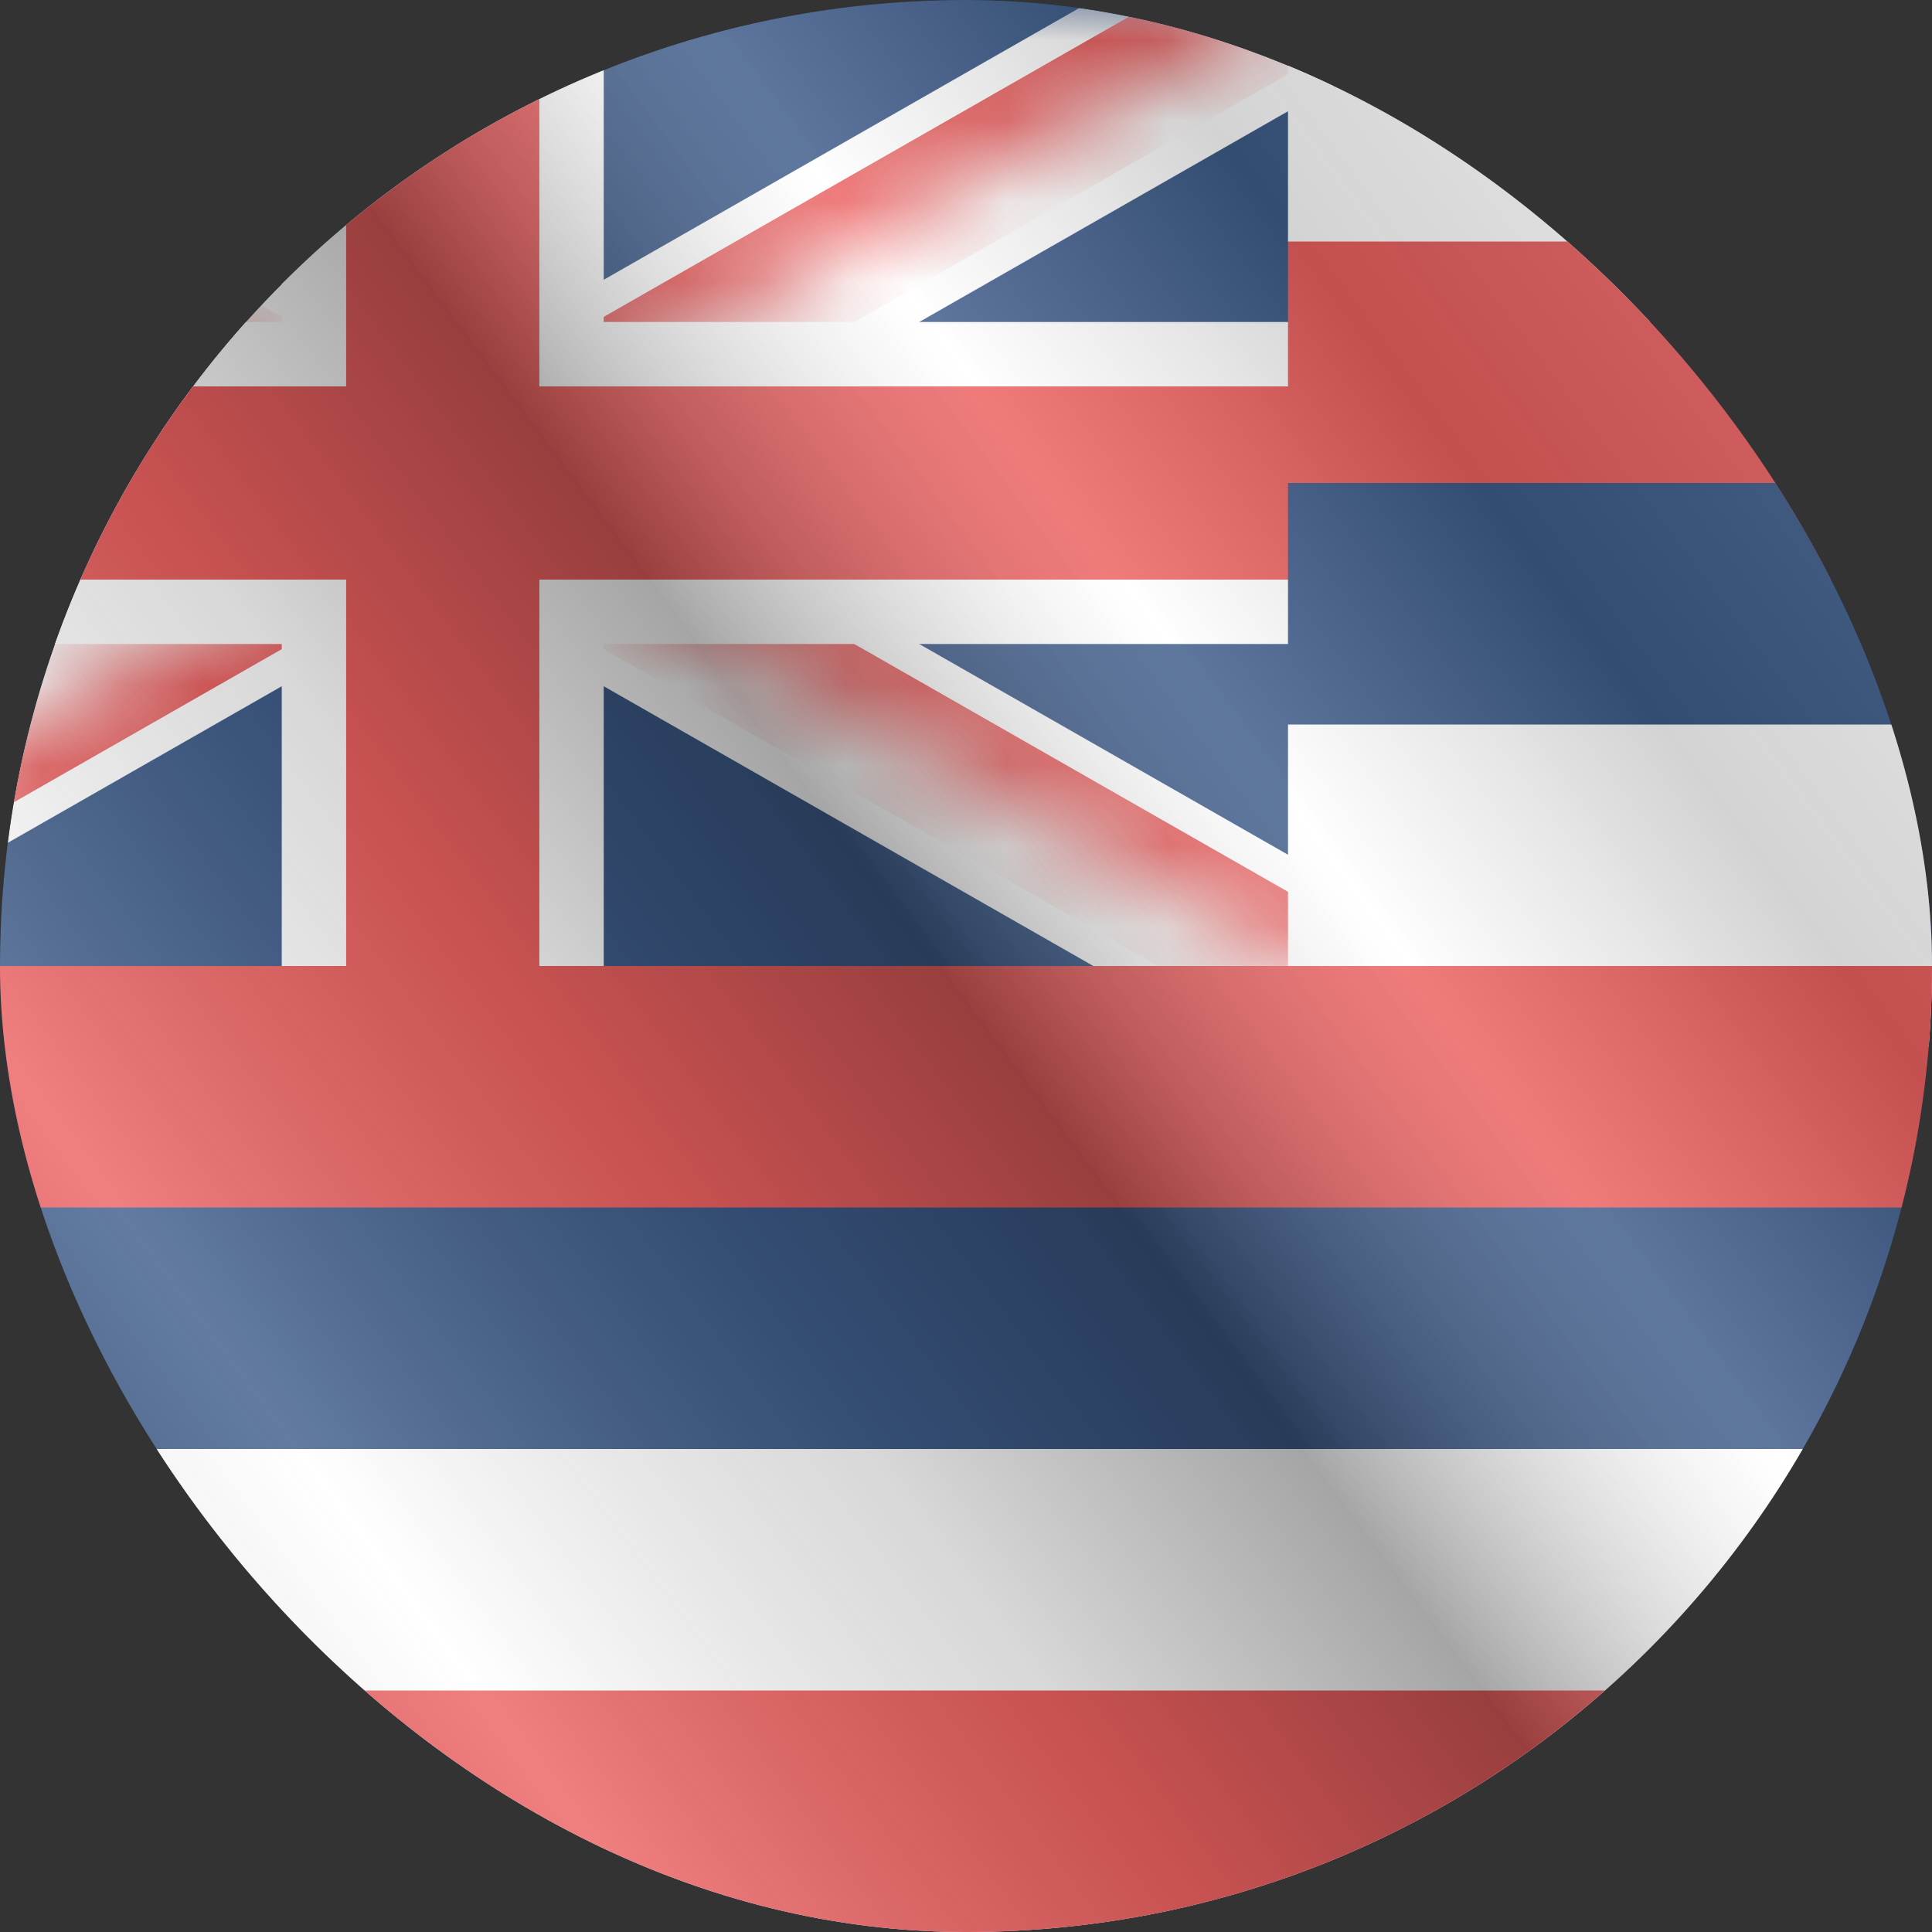 <svg width="24" height="24" viewBox="0 0 24 24" fill="none" xmlns="http://www.w3.org/2000/svg">
<rect x="0" y="0" width="24" height="24" fill="#333333" stroke="none"/>
<g clip-path="url(#clip0_23_18422)">
<path d="M-5 0H43V24H-5V0Z" fill="#24467A"/>
<mask id="mask0_23_18422" style="mask-type:luminance" maskUnits="userSpaceOnUse" x="-5" y="0" width="24" height="14">
<path d="M19 0H-5V14H19V0Z" fill="white"/>
</mask>
<g mask="url(#mask0_23_18422)">
<path d="M-5 0L23 16ZM16 0L-5 12Z" fill="#24467A"/>
<path fill-rule="evenodd" clip-rule="evenodd" d="M3.081 6L-5.595 1.042L-4.405 -1.042L5.5 4.618L15.405 -1.042L16.595 1.042L7.919 6L23.595 14.958L22.405 17.042L5.5 7.382L-4.405 13.042L-5.595 10.958L3.081 6Z" fill="white"/>
</g>
<mask id="mask1_23_18422" style="mask-type:luminance" maskUnits="userSpaceOnUse" x="-5" y="0" width="22" height="13">
<path d="M-5 0V6H17V12H16L-5 0ZM16 0H5.5V13H-5V12L16 0Z" fill="white"/>
</mask>
<g mask="url(#mask1_23_18422)">
<path d="M-5 0L23 16ZM16 0L-5 12Z" fill="#24467A"/>
<path fill-rule="evenodd" clip-rule="evenodd" d="M3.888 6L-5.397 0.695L-4.603 -0.695L5.5 5.079L15.603 -0.695L16.397 0.695L7.112 6L23.397 15.305L22.603 16.695L5.5 6.921L-4.603 12.695L-5.397 11.305L3.888 6Z" fill="#E94B4B"/>
</g>
<path d="M5.5 0V14ZM-5 6H19Z" fill="#24467A"/>
<path fill-rule="evenodd" clip-rule="evenodd" d="M3.5 4V0H7.5V4H19V8H7.5V14H3.5V8H-5V4H3.5Z" fill="white"/>
<path d="M43 0V4H17L16 3V0H43ZM43 9V13H16V9H43ZM43 18V24H-5V18H43Z" fill="white"/>
<path d="M43 3V7.2H-5V4.8H16V3H43ZM43 12V15H-5V12H43ZM43 21V24H-5V21H43ZM4.3 0H6.7V13H4.3V0Z" fill="#E94B4B"/>
<path d="M43 6V8.5H16V6H43Z" fill="#24467A"/>
<g style="mix-blend-mode:hard-light" opacity="0.12">
<path d="M-5 0H27V24H-5V0Z" fill="white"/>
</g>
<rect width="32" height="24" transform="translate(-5)" fill="url(#paint0_linear_23_18422)" fill-opacity="0.64" style="mix-blend-mode:overlay"/>
</g>
<defs>
<linearGradient id="paint0_linear_23_18422" x1="32" y1="1.19273e-06" x2="1.6098e-06" y2="24" gradientUnits="userSpaceOnUse">
<stop stop-color="white" stop-opacity="0.3"/>
<stop offset="0.263" stop-opacity="0.27"/>
<stop offset="0.37" stop-color="white" stop-opacity="0.26"/>
<stop offset="0.487" stop-opacity="0.55"/>
<stop offset="0.594" stop-opacity="0.24"/>
<stop offset="0.736" stop-color="white" stop-opacity="0.3"/>
<stop offset="0.901" stop-color="#272727" stop-opacity="0.22"/>
<stop offset="1" stop-opacity="0.2"/>
</linearGradient>
<clipPath id="clip0_23_18422">
<rect width="24" height="24" rx="12" fill="white"/>
</clipPath>
</defs>
</svg>
